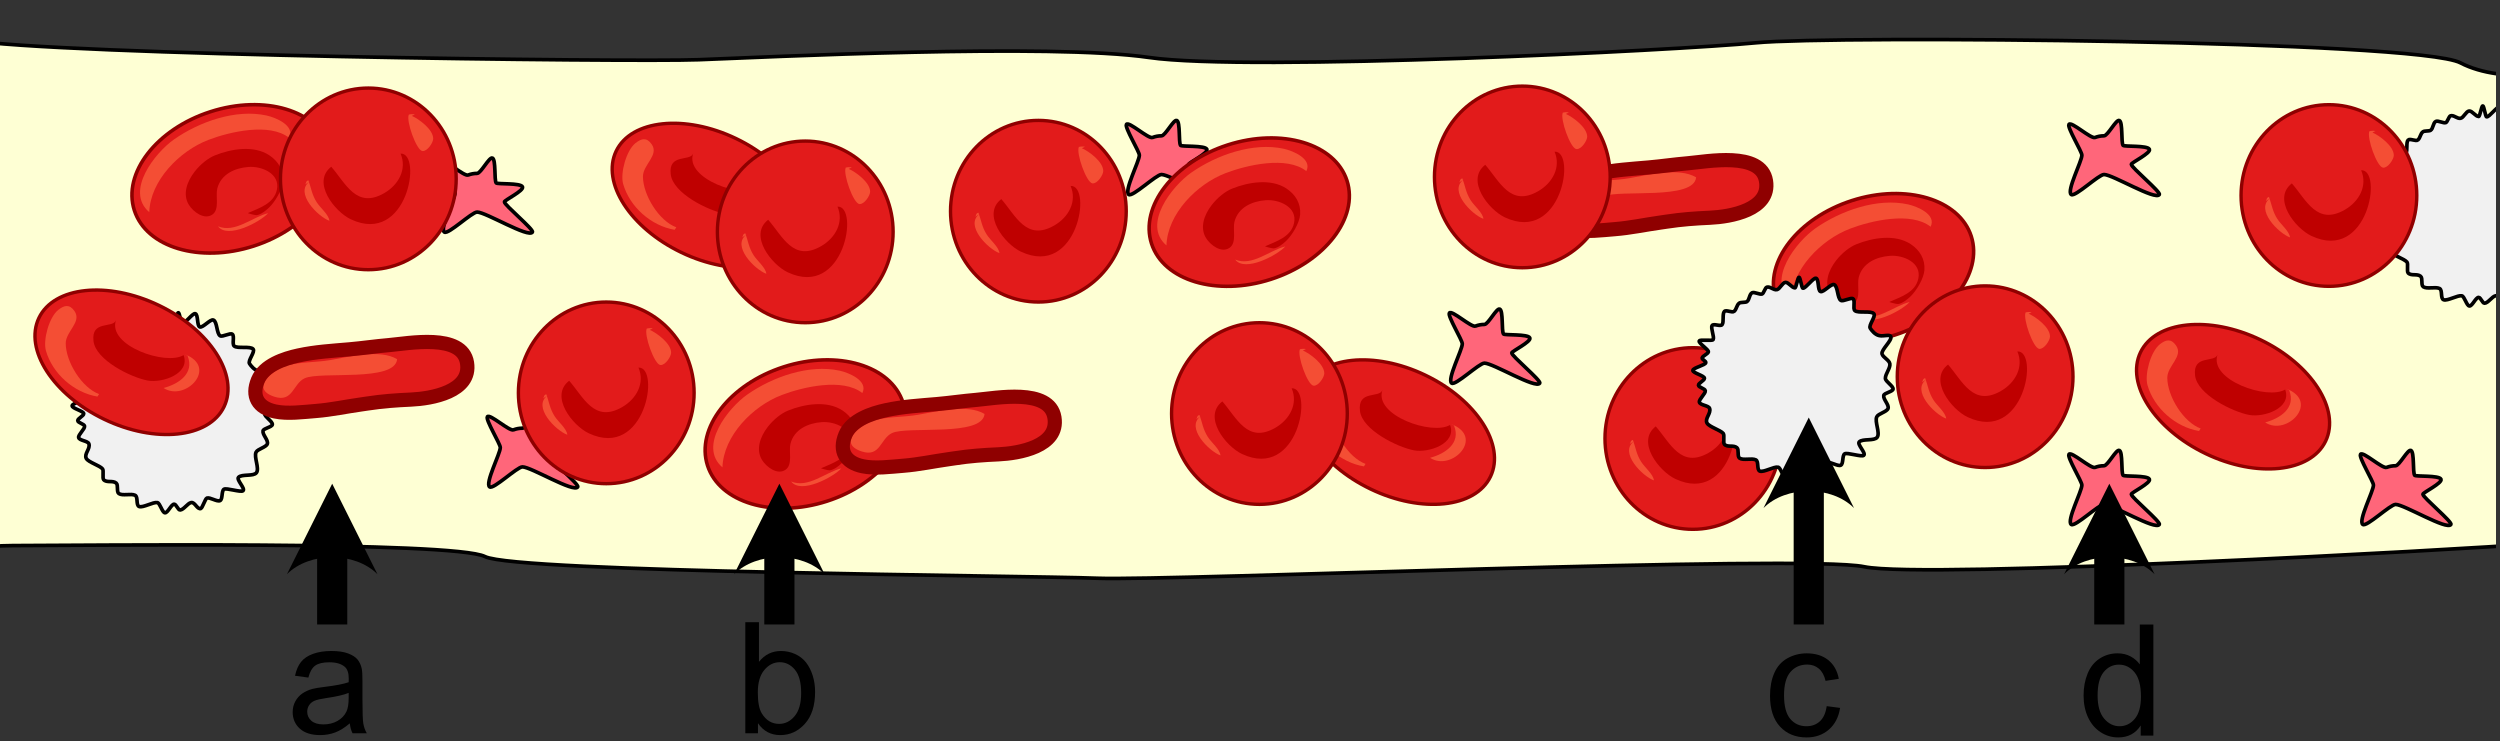 <?xml version="1.0" encoding="UTF-8" standalone="no"?><!DOCTYPE svg PUBLIC "-//W3C//DTD SVG 1.1//EN" "http://www.w3.org/Graphics/SVG/1.1/DTD/svg11.dtd"><svg width="100%" height="100%" viewBox="0 0 580 172" version="1.1" xmlns="http://www.w3.org/2000/svg" xmlns:xlink="http://www.w3.org/1999/xlink" xml:space="preserve" xmlns:serif="http://www.serif.com/" style="fill-rule:evenodd;clip-rule:evenodd;stroke-linecap:round;stroke-linejoin:round;stroke-miterlimit:1.5;"><rect x="0" y="0" width="580" height="172" fill="#333333" stroke="none"/><g id="Blutgefäß"><rect id="Blutgefäß1" serif:id="Blutgefäß" x="0" y="0" width="579.072" height="144.877" style="fill:none;"/><clipPath id="_clip1"><rect x="0" y="0" width="579.072" height="144.877"/></clipPath><g clip-path="url(#_clip1)"><path d="M-7.811,9.242c21.225,3.584 154.024,5.208 169.893,4.613c15.87,-0.594 81.525,-3.868 104.517,-0.517c22.992,3.351 122.961,-1.671 140.788,-3.41c17.827,-1.739 153.442,-0.577 163.438,4.652c9.996,5.229 25.923,1.949 25.923,1.949c0,-0 5.725,108.389 -9.283,109.646c-15.008,1.257 -141.094,8.221 -154.958,5.308c-13.864,-2.913 -160.652,3.321 -177.867,2.671c-17.215,-0.651 -134.861,-1.364 -142.112,-5.028c-7.252,-3.664 -95.042,-2.555 -107.457,-2.564c-12.415,-0.009 -21.949,1.588 -21.949,1.588" style="fill:#feffd4;stroke:#000;stroke-width:0.85px;"/><g id="Bestandteile"><path id="Blutplättchen" d="M269.466,31.513c0.871,0 2.838,-3.897 3.556,-3.561c0.835,0.389 0.387,5.061 0.867,5.772c0.234,0.346 5.68,-0.039 6.112,0.908c0.401,0.881 -4.203,3.094 -4.203,3.494c-0,0.738 6.867,6.395 6.505,7.009c-0.852,1.447 -10.849,-4.646 -12.837,-4.646c-1.232,-0 -6.716,5.28 -7.601,4.646c-1.15,-0.823 2.469,-7.734 2.469,-9.134c-0,-0.841 -3.465,-6.464 -3.004,-7.137c0.543,-0.793 5.089,3.408 6.063,3.031c0.634,-0.246 1.336,-0.382 2.073,-0.382Z" style="fill:#ff667a;stroke:#000;stroke-width:0.85px;"/><path id="Blutplättchen1" serif:id="Blutplättchen" d="M344.388,75.27c0.871,0 2.837,-3.897 3.556,-3.561c0.835,0.389 0.387,5.062 0.867,5.772c0.233,0.346 5.68,-0.039 6.111,0.909c0.402,0.88 -4.202,3.093 -4.202,3.493c-0,0.739 6.867,6.395 6.505,7.009c-0.852,1.448 -10.849,-4.646 -12.837,-4.646c-1.232,-0 -6.716,5.28 -7.601,4.646c-1.15,-0.823 2.469,-7.734 2.469,-9.134c-0,-0.841 -3.465,-6.464 -3.004,-7.137c0.543,-0.793 5.089,3.408 6.063,3.031c0.634,-0.245 1.335,-0.382 2.073,-0.382Z" style="fill:#ff667a;stroke:#000;stroke-width:0.85px;"/><path id="Blutplättchen2" serif:id="Blutplättchen" d="M121.203,99.341c0.871,0 2.837,-3.896 3.556,-3.561c0.835,0.389 0.387,5.062 0.866,5.773c0.234,0.345 5.681,-0.039 6.112,0.908c0.401,0.88 -4.203,3.093 -4.203,3.493c0,0.739 6.867,6.395 6.505,7.01c-0.852,1.447 -10.848,-4.647 -12.836,-4.647c-1.232,0 -6.716,5.28 -7.601,4.647c-1.15,-0.824 2.468,-7.735 2.468,-9.135c0,-0.841 -3.465,-6.464 -3.004,-7.137c0.544,-0.793 5.089,3.408 6.064,3.031c0.634,-0.245 1.335,-0.382 2.073,-0.382Z" style="fill:#ff667a;stroke:#000;stroke-width:0.85px;"/><path id="Blutplättchen3" serif:id="Blutplättchen" d="M110.688,40.226c0.871,0 2.837,-3.897 3.556,-3.561c0.835,0.389 0.387,5.062 0.867,5.772c0.233,0.346 5.68,-0.039 6.112,0.909c0.401,0.88 -4.203,3.093 -4.203,3.493c-0,0.739 6.867,6.395 6.505,7.009c-0.852,1.448 -10.849,-4.646 -12.837,-4.646c-1.232,-0 -6.716,5.28 -7.601,4.646c-1.15,-0.823 2.469,-7.734 2.469,-9.134c-0,-0.841 -3.465,-6.464 -3.004,-7.137c0.543,-0.793 5.089,3.408 6.063,3.031c0.634,-0.245 1.336,-0.382 2.073,-0.382Z" style="fill:#ff667a;stroke:#000;stroke-width:0.85px;"/><path id="Blutplättchen4" serif:id="Blutplättchen" d="M488.131,31.513c0.871,0 2.837,-3.897 3.556,-3.561c0.835,0.389 0.387,5.061 0.866,5.772c0.234,0.346 5.68,-0.039 6.112,0.908c0.401,0.881 -4.203,3.094 -4.203,3.494c0,0.738 6.867,6.395 6.505,7.009c-0.852,1.447 -10.848,-4.646 -12.836,-4.646c-1.232,-0 -6.717,5.28 -7.602,4.646c-1.149,-0.823 2.469,-7.734 2.469,-9.134c0,-0.841 -3.465,-6.464 -3.004,-7.137c0.544,-0.793 5.089,3.408 6.064,3.031c0.634,-0.246 1.335,-0.382 2.073,-0.382Z" style="fill:#ff667a;stroke:#000;stroke-width:0.85px;"/><path id="Blutplättchen5" serif:id="Blutplättchen" d="M488.131,108.055c0.871,-0 2.837,-3.897 3.556,-3.562c0.835,0.39 0.387,5.062 0.866,5.773c0.234,0.346 5.68,-0.039 6.112,0.908c0.401,0.881 -4.203,3.093 -4.203,3.494c0,0.738 6.867,6.394 6.505,7.009c-0.852,1.447 -10.848,-4.647 -12.836,-4.647c-1.232,0 -6.717,5.28 -7.602,4.647c-1.149,-0.824 2.469,-7.735 2.469,-9.135c0,-0.841 -3.465,-6.463 -3.004,-7.137c0.544,-0.793 5.089,3.408 6.064,3.031c0.634,-0.245 1.335,-0.381 2.073,-0.381Z" style="fill:#ff667a;stroke:#000;stroke-width:0.85px;"/><path id="Blutplättchen6" serif:id="Blutplättchen" d="M555.775,108.055c0.871,-0 2.838,-3.897 3.557,-3.562c0.834,0.39 0.386,5.062 0.866,5.773c0.234,0.346 5.68,-0.039 6.112,0.908c0.401,0.881 -4.203,3.093 -4.203,3.494c0,0.738 6.867,6.394 6.505,7.009c-0.852,1.447 -10.849,-4.647 -12.837,-4.647c-1.232,0 -6.716,5.28 -7.601,4.647c-1.15,-0.824 2.469,-7.735 2.469,-9.135c0,-0.841 -3.465,-6.463 -3.004,-7.137c0.543,-0.793 5.089,3.408 6.063,3.031c0.634,-0.245 1.336,-0.381 2.073,-0.381Z" style="fill:#ff667a;stroke:#000;stroke-width:0.85px;"/><g id="Rote-Blutkörperchen-1" serif:id="Rote Blutkörperchen 1"><g><path d="M76.517,34.199c2.769,8.607 -5.137,18.853 -17.66,22.885c-12.523,4.033 -24.919,0.324 -27.69,-8.283c-2.772,-8.607 5.133,-18.854 17.655,-22.885c12.523,-4.033 24.92,-0.324 27.695,8.283Z" style="fill:#e21b1b;fill-rule:nonzero;stroke:#8f0000;stroke-width:0.83px;stroke-linecap:butt;stroke-linejoin:miter;stroke-miterlimit:4;"/><path d="M45.139,39.844c-1.812,2.345 -2.805,5.28 -1.315,7.685c0.971,1.57 3.542,3.585 5.46,2.239c1.711,-1.199 0.688,-4.296 1.12,-6.008c0.846,-3.359 4.083,-4.791 7.248,-5.027c3.045,-0.229 7.396,1.534 6.579,5.307c-0.699,3.234 -4.116,4.218 -6.711,5.387c-0.108,0.048 1.686,0.541 2.03,0.489c1.013,-0.152 2.08,-1.024 2.803,-1.697c1.432,-1.329 3.151,-4.215 3.295,-6.16c0.186,-2.557 -1.069,-4.649 -3.195,-6.048c-3.597,-2.361 -8.828,-1.485 -12.599,0.038c-1.567,0.631 -3.367,2.05 -4.715,3.795Z" style="fill:#bf0000;fill-rule:nonzero;"/></g><path d="M34.628,49.224c0.247,-7.331 7.03,-14.215 13.75,-16.782c4.898,-1.871 14.162,-4.038 18.705,-0.459c1.435,-2.837 -3.104,-4.713 -5.224,-5.182c-7.134,-1.574 -15.607,1.435 -21.474,5.534c-4.361,3.046 -11.49,12.007 -5.757,16.889Z" style="fill:#f44e34;fill-rule:nonzero;"/><path d="M50.575,52.503c3.933,1.644 7.988,-2.167 11.633,-3.046c-1.86,2.045 -9.418,6.06 -11.633,3.046" style="fill:#f44e34;fill-rule:nonzero;"/></g><path id="Weiße-Blutkörperchen" serif:id="Weiße Blutkörperchen" d="M575.046,27.027c0.303,0 0.656,-2.462 0.956,-2.449c0.32,0.014 0.586,2.503 0.901,2.531c0.639,0.056 2.384,-2.432 3.006,-2.319c0.751,0.135 0.374,2.883 1.096,3.097c0.711,0.211 2.454,-1.896 3.132,-1.614c0.907,0.377 0.734,3.17 1.571,3.665c0.55,0.325 2.301,-0.748 2.817,-0.376c0.572,0.413 -0.096,2.277 0.431,2.744c0.749,0.664 3.758,-0.045 4.406,0.718c0.524,0.618 -1.296,2.692 -0.845,3.368c0.332,0.497 1.094,1.509 2.1,1.712c1.084,0.219 2.413,-0.371 2.672,0.226c0.374,0.862 -2.291,3.099 -2.034,4.016c0.238,0.85 1.685,1.416 1.815,2.306c0.146,0.997 -1.041,2.322 -1.041,3.359c0,0.743 1.865,1.781 1.789,2.505c-0.062,0.598 -2.053,0.886 -2.165,1.468c-0.175,0.909 1.289,2.161 1.001,3.024c-0.263,0.787 -2.267,1.191 -2.617,1.933c-0.535,1.134 0.818,3.737 0.097,4.748c-0.657,0.923 -3.373,0.266 -4.167,1.07c-0.559,0.565 1.661,2.632 1.043,3.13c-0.517,0.417 -3.865,-0.724 -4.42,-0.357c-0.607,0.401 -0.252,2.298 -0.9,2.636c-0.679,0.352 -2.363,-0.858 -3.083,-0.58c-0.341,0.132 -1.037,2.307 -1.386,2.421c-0.843,0.276 -1.358,-1.551 -2.244,-1.383c-0.835,0.159 -1.702,1.668 -2.569,1.724c-0.455,0.029 -0.9,-1.356 -1.362,-1.356c-0.683,0 -1.485,2.065 -2.151,2.001c-0.638,-0.061 -1.14,-2.248 -1.76,-2.365c-0.962,-0.182 -3.296,1.229 -4.207,0.921c-0.808,-0.274 -0.2,-2.254 -0.96,-2.62c-0.945,-0.454 -2.912,0.189 -3.772,-0.396c-0.577,-0.393 -0.072,-1.98 -0.605,-2.427c-0.829,-0.694 -2.215,0.005 -2.928,-0.807c-0.287,-0.328 0.047,-2.119 -0.22,-2.464c-0.623,-0.804 -3.284,-1.542 -3.786,-2.432c-0.592,-1.051 0.999,-2.271 0.593,-3.424c-0.241,-0.684 -2.2,-0.718 -2.37,-1.432c-0.156,-0.655 1.471,-1.988 1.378,-2.666c-0.064,-0.468 -1.565,-0.783 -1.598,-1.26c-0.033,-0.481 1.402,-1.124 1.402,-1.612c0,-0.62 -2.75,-1.238 -2.697,-1.844c0.052,-0.606 2.908,-1.2 3.012,-1.79c0.064,-0.367 -0.943,-0.73 -0.86,-1.09c0.107,-0.467 1.311,-0.929 1.449,-1.383c0.161,-0.529 -2.328,-2.039 -2.128,-2.549c0.178,-0.452 3.041,0.095 3.248,-0.34c0.3,-0.63 -0.618,-2.643 -0.26,-3.236c0.338,-0.558 1.948,0.302 2.334,-0.221c0.454,-0.615 -0.002,-2.494 0.516,-3.055c0.425,-0.461 1.815,0.386 2.28,-0.036c0.601,-0.545 0.532,-1.433 1.194,-1.906c0.338,-0.243 1.387,-0.099 1.74,-0.321c0.63,-0.397 0.556,-1.746 1.228,-2.075c0.522,-0.255 1.781,0.496 2.326,0.284c0.331,-0.129 0.719,-1.46 1.057,-1.572c0.789,-0.261 1.544,0.733 2.371,0.566c0.685,-0.138 1.26,-1.62 1.968,-1.69c0.686,-0.068 1.503,1.274 2.206,1.274Z" style="fill:#f1f1f1;stroke:#000;stroke-width:0.85px;"/><path id="Weiße-Blutkörperchen1" serif:id="Weiße Blutkörperchen" d="M40.413,75c0.304,-0 0.657,-2.463 0.957,-2.45c0.319,0.014 0.585,2.503 0.901,2.531c0.639,0.056 2.384,-2.432 3.005,-2.319c0.752,0.135 0.375,2.884 1.096,3.097c0.711,0.211 2.454,-1.896 3.132,-1.614c0.907,0.377 0.734,3.17 1.572,3.665c0.549,0.326 2.3,-0.748 2.816,-0.375c0.572,0.412 -0.095,2.276 0.432,2.743c0.748,0.664 3.758,-0.045 4.405,0.718c0.524,0.618 -1.295,2.692 -0.844,3.368c0.331,0.497 1.093,1.509 2.1,1.712c1.084,0.219 2.412,-0.371 2.671,0.226c0.374,0.862 -2.291,3.099 -2.034,4.017c0.238,0.849 1.686,1.415 1.816,2.305c0.145,0.997 -1.041,2.322 -1.041,3.359c-0,0.743 1.864,1.781 1.789,2.505c-0.063,0.598 -2.054,0.886 -2.166,1.468c-0.174,0.91 1.289,2.161 1.001,3.025c-0.262,0.787 -2.267,1.19 -2.617,1.933c-0.534,1.133 0.818,3.736 0.098,4.747c-0.658,0.923 -3.373,0.266 -4.168,1.07c-0.558,0.565 1.662,2.632 1.043,3.13c-0.517,0.417 -3.864,-0.724 -4.42,-0.357c-0.607,0.401 -0.251,2.298 -0.9,2.636c-0.679,0.353 -2.363,-0.858 -3.082,-0.579c-0.341,0.132 -1.037,2.306 -1.386,2.42c-0.843,0.276 -1.359,-1.551 -2.244,-1.383c-0.836,0.159 -1.702,1.668 -2.57,1.724c-0.454,0.029 -0.899,-1.356 -1.362,-1.356c-0.682,0 -1.484,2.065 -2.15,2.002c-0.638,-0.062 -1.14,-2.249 -1.76,-2.366c-0.962,-0.182 -3.296,1.229 -4.207,0.921c-0.809,-0.274 -0.2,-2.254 -0.961,-2.62c-0.945,-0.454 -2.911,0.189 -3.771,-0.396c-0.577,-0.393 -0.072,-1.98 -0.606,-2.427c-0.829,-0.694 -2.215,0.005 -2.927,-0.807c-0.288,-0.327 0.046,-2.119 -0.221,-2.463c-0.622,-0.805 -3.283,-1.542 -3.785,-2.433c-0.593,-1.051 0.999,-2.271 0.592,-3.424c-0.241,-0.684 -2.2,-0.717 -2.37,-1.432c-0.156,-0.655 1.471,-1.988 1.378,-2.665c-0.064,-0.469 -1.565,-0.784 -1.597,-1.261c-0.033,-0.48 1.402,-1.123 1.402,-1.612c-0,-0.62 -2.751,-1.238 -2.698,-1.844c0.053,-0.606 2.909,-1.2 3.012,-1.79c0.064,-0.367 -0.943,-0.73 -0.86,-1.09c0.108,-0.467 1.312,-0.928 1.45,-1.383c0.161,-0.529 -2.329,-2.039 -2.128,-2.549c0.177,-0.451 3.041,0.095 3.248,-0.34c0.299,-0.63 -0.618,-2.643 -0.26,-3.236c0.337,-0.558 1.947,0.302 2.333,-0.221c0.455,-0.615 -0.001,-2.494 0.516,-3.055c0.426,-0.461 1.815,0.386 2.28,-0.036c0.601,-0.545 0.532,-1.433 1.194,-1.906c0.339,-0.243 1.387,-0.099 1.74,-0.321c0.63,-0.397 0.556,-1.746 1.229,-2.075c0.521,-0.255 1.781,0.496 2.325,0.284c0.331,-0.129 0.719,-1.46 1.058,-1.572c0.788,-0.261 1.544,0.734 2.37,0.567c0.685,-0.139 1.261,-1.621 1.969,-1.691c0.685,-0.067 1.502,1.275 2.205,1.275Z" style="fill:#f1f1f1;stroke:#000;stroke-width:0.85px;"/><g id="Rote-Blutkörperchen-11" serif:id="Rote Blutkörperchen 1"><g><path d="M312.503,41.914c2.769,8.607 -5.137,18.853 -17.66,22.885c-12.523,4.033 -24.919,0.324 -27.69,-8.283c-2.772,-8.607 5.133,-18.854 17.655,-22.885c12.523,-4.033 24.92,-0.324 27.695,8.283Z" style="fill:#e21b1b;fill-rule:nonzero;stroke:#8f0000;stroke-width:0.83px;stroke-linecap:butt;stroke-linejoin:miter;stroke-miterlimit:4;"/><path d="M281.125,47.559c-1.812,2.345 -2.805,5.28 -1.315,7.685c0.971,1.57 3.542,3.585 5.46,2.239c1.711,-1.199 0.688,-4.296 1.12,-6.008c0.846,-3.359 4.083,-4.791 7.248,-5.027c3.045,-0.229 7.396,1.534 6.579,5.307c-0.699,3.234 -4.116,4.218 -6.711,5.387c-0.108,0.048 1.686,0.541 2.03,0.489c1.013,-0.152 2.08,-1.024 2.803,-1.697c1.432,-1.329 3.151,-4.215 3.295,-6.16c0.186,-2.557 -1.069,-4.649 -3.195,-6.048c-3.597,-2.361 -8.828,-1.485 -12.599,0.038c-1.567,0.631 -3.367,2.05 -4.715,3.795Z" style="fill:#bf0000;fill-rule:nonzero;"/></g><path d="M270.614,56.939c0.247,-7.331 7.03,-14.215 13.75,-16.782c4.898,-1.871 14.162,-4.038 18.705,-0.459c1.435,-2.837 -3.104,-4.713 -5.224,-5.182c-7.134,-1.574 -15.607,1.435 -21.474,5.534c-4.361,3.046 -11.49,12.007 -5.757,16.889Z" style="fill:#f44e34;fill-rule:nonzero;"/><path d="M286.561,60.218c3.933,1.644 7.988,-2.167 11.633,-3.046c-1.86,2.045 -9.418,6.06 -11.633,3.046" style="fill:#f44e34;fill-rule:nonzero;"/></g><g id="Rote-Blutkörperchen-12" serif:id="Rote Blutkörperchen 1"><g><path d="M209.496,93.402c2.769,8.607 -5.137,18.853 -17.66,22.885c-12.523,4.033 -24.919,0.324 -27.69,-8.283c-2.772,-8.607 5.133,-18.854 17.655,-22.885c12.523,-4.033 24.92,-0.324 27.695,8.283Z" style="fill:#e21b1b;fill-rule:nonzero;stroke:#8f0000;stroke-width:0.83px;stroke-linecap:butt;stroke-linejoin:miter;stroke-miterlimit:4;"/><path d="M178.118,99.047c-1.812,2.345 -2.805,5.28 -1.315,7.685c0.971,1.57 3.542,3.585 5.46,2.239c1.711,-1.199 0.688,-4.296 1.12,-6.008c0.846,-3.359 4.083,-4.791 7.248,-5.027c3.045,-0.229 7.396,1.534 6.579,5.307c-0.699,3.234 -4.116,4.218 -6.711,5.387c-0.108,0.048 1.686,0.541 2.03,0.489c1.013,-0.152 2.08,-1.024 2.803,-1.697c1.432,-1.329 3.151,-4.215 3.295,-6.16c0.186,-2.557 -1.069,-4.649 -3.195,-6.048c-3.597,-2.361 -8.828,-1.485 -12.599,0.038c-1.567,0.631 -3.367,2.05 -4.715,3.795Z" style="fill:#bf0000;fill-rule:nonzero;"/></g><path d="M167.607,108.427c0.247,-7.331 7.03,-14.215 13.75,-16.782c4.898,-1.871 14.162,-4.038 18.705,-0.459c1.435,-2.837 -3.104,-4.713 -5.224,-5.182c-7.134,-1.574 -15.607,1.435 -21.474,5.534c-4.361,3.046 -11.49,12.007 -5.757,16.889Z" style="fill:#f44e34;fill-rule:nonzero;"/><path d="M183.554,111.706c3.933,1.644 7.988,-2.167 11.633,-3.046c-1.86,2.045 -9.418,6.06 -11.633,3.046" style="fill:#f44e34;fill-rule:nonzero;"/></g><g id="Rote-Blutkörperchen-13" serif:id="Rote Blutkörperchen 1"><g><path d="M457.333,54.817c2.769,8.607 -5.137,18.853 -17.66,22.885c-12.523,4.033 -24.919,0.324 -27.69,-8.283c-2.772,-8.607 5.133,-18.854 17.655,-22.885c12.523,-4.033 24.92,-0.324 27.695,8.283Z" style="fill:#e21b1b;fill-rule:nonzero;stroke:#8f0000;stroke-width:0.83px;stroke-linecap:butt;stroke-linejoin:miter;stroke-miterlimit:4;"/><path d="M425.955,60.462c-1.812,2.345 -2.805,5.28 -1.315,7.685c0.971,1.57 3.542,3.585 5.46,2.239c1.711,-1.199 0.688,-4.296 1.12,-6.008c0.846,-3.359 4.083,-4.791 7.248,-5.027c3.045,-0.229 7.396,1.534 6.579,5.307c-0.699,3.234 -4.116,4.218 -6.711,5.387c-0.108,0.048 1.686,0.541 2.03,0.489c1.013,-0.152 2.08,-1.024 2.803,-1.697c1.432,-1.329 3.151,-4.215 3.295,-6.16c0.186,-2.557 -1.069,-4.649 -3.195,-6.048c-3.597,-2.361 -8.828,-1.485 -12.599,0.038c-1.567,0.631 -3.367,2.05 -4.715,3.795Z" style="fill:#bf0000;fill-rule:nonzero;"/></g><path d="M415.444,69.842c0.247,-7.331 7.03,-14.215 13.75,-16.782c4.898,-1.871 14.162,-4.038 18.705,-0.459c1.435,-2.837 -3.104,-4.713 -5.224,-5.182c-7.134,-1.574 -15.607,1.435 -21.474,5.534c-4.361,3.046 -11.49,12.007 -5.757,16.889Z" style="fill:#f44e34;fill-rule:nonzero;"/><path d="M431.391,73.121c3.933,1.644 7.988,-2.167 11.633,-3.046c-1.86,2.045 -9.418,6.06 -11.633,3.046" style="fill:#f44e34;fill-rule:nonzero;"/></g><g id="Rote-Blutkörperchen-3" serif:id="Rote Blutkörperchen 3"><path d="M9.034,73.746c3.502,-7.299 15.957,-8.602 27.818,-2.909c11.859,5.69 18.635,16.222 15.131,23.521c-3.502,7.299 -15.957,8.601 -27.816,2.912c-11.86,-5.695 -18.635,-16.225 -15.133,-23.524Z" style="fill:#e21b1b;fill-rule:nonzero;stroke:#8f0000;stroke-width:0.79px;stroke-linecap:butt;stroke-linejoin:miter;stroke-miterlimit:4;"/><path d="M34.216,88.277c3.417,0.654 9.979,-1.562 8.379,-5.892c-4.09,2.5 -17.708,-2.189 -15.696,-8.081c-0.662,1.939 -5.804,-0.105 -5.204,4.848c0.533,4.392 8.646,8.384 12.521,9.125Z" style="fill:#bf0000;fill-rule:nonzero;"/><path d="M15.248,79.68c-0.017,-2.801 3.817,-4.978 2.022,-7.526c-1.173,-1.665 -2.381,-1.334 -3.745,-0.262c-2.135,1.681 -3.585,6.973 -2.867,9.483c1.533,5.359 6.531,9.73 11.951,10.631c0.057,-0.113 0.323,-0.511 0.382,-0.577c-4.027,-1.471 -7.716,-7.484 -7.743,-11.749Z" style="fill:#f44e34;fill-rule:nonzero;"/><path d="M43.51,82.522c1.698,4.183 -2.158,6.59 -5.561,7.495c5.065,3.313 12.849,-4.846 4.855,-7.847" style="fill:#f44e34;fill-rule:nonzero;"/></g><g id="Rote-Blutkörperchen-31" serif:id="Rote Blutkörperchen 3"><path d="M496.597,81.729c3.502,-7.299 15.957,-8.602 27.818,-2.909c11.859,5.69 18.635,16.222 15.131,23.521c-3.502,7.299 -15.957,8.601 -27.816,2.912c-11.86,-5.695 -18.635,-16.225 -15.133,-23.524Z" style="fill:#e21b1b;fill-rule:nonzero;stroke:#8f0000;stroke-width:0.79px;stroke-linecap:butt;stroke-linejoin:miter;stroke-miterlimit:4;"/><path d="M521.779,96.26c3.417,0.654 9.979,-1.562 8.379,-5.892c-4.09,2.5 -17.708,-2.189 -15.696,-8.081c-0.662,1.939 -5.804,-0.105 -5.204,4.848c0.533,4.392 8.646,8.384 12.521,9.125Z" style="fill:#bf0000;fill-rule:nonzero;"/><path d="M502.811,87.663c-0.017,-2.801 3.817,-4.978 2.022,-7.526c-1.173,-1.665 -2.381,-1.334 -3.745,-0.262c-2.135,1.681 -3.585,6.973 -2.867,9.483c1.533,5.359 6.531,9.73 11.951,10.631c0.057,-0.113 0.323,-0.511 0.382,-0.577c-4.027,-1.471 -7.716,-7.484 -7.743,-11.749Z" style="fill:#f44e34;fill-rule:nonzero;"/><path d="M531.073,90.505c1.698,4.183 -2.158,6.59 -5.561,7.495c5.065,3.313 12.849,-4.846 4.855,-7.847" style="fill:#f44e34;fill-rule:nonzero;"/></g><g id="Rote-Blutkörperchen-32" serif:id="Rote Blutkörperchen 3"><path d="M302.852,89.943c3.502,-7.299 15.957,-8.602 27.818,-2.909c11.859,5.69 18.635,16.222 15.131,23.521c-3.502,7.299 -15.957,8.601 -27.816,2.912c-11.86,-5.695 -18.635,-16.225 -15.133,-23.524Z" style="fill:#e21b1b;fill-rule:nonzero;stroke:#8f0000;stroke-width:0.79px;stroke-linecap:butt;stroke-linejoin:miter;stroke-miterlimit:4;"/><path d="M328.034,104.474c3.417,0.654 9.979,-1.562 8.379,-5.892c-4.09,2.5 -17.708,-2.189 -15.696,-8.081c-0.662,1.939 -5.804,-0.105 -5.204,4.848c0.533,4.392 8.646,8.384 12.521,9.125Z" style="fill:#bf0000;fill-rule:nonzero;"/><path d="M309.066,95.877c-0.017,-2.801 3.817,-4.978 2.022,-7.526c-1.173,-1.665 -2.381,-1.334 -3.745,-0.262c-2.135,1.681 -3.585,6.973 -2.867,9.483c1.533,5.359 6.531,9.73 11.951,10.631c0.057,-0.113 0.323,-0.511 0.382,-0.577c-4.027,-1.471 -7.716,-7.484 -7.743,-11.749Z" style="fill:#f44e34;fill-rule:nonzero;"/><path d="M337.328,98.719c1.698,4.183 -2.158,6.59 -5.561,7.495c5.065,3.313 12.849,-4.846 4.855,-7.847" style="fill:#f44e34;fill-rule:nonzero;"/></g><g id="Rote-Blutkörperchen-33" serif:id="Rote Blutkörperchen 3"><path d="M142.948,35.051c3.502,-7.299 15.957,-8.602 27.818,-2.909c11.859,5.69 18.635,16.222 15.131,23.521c-3.502,7.299 -15.957,8.601 -27.816,2.912c-11.86,-5.695 -18.635,-16.225 -15.133,-23.524Z" style="fill:#e21b1b;fill-rule:nonzero;stroke:#8f0000;stroke-width:0.79px;stroke-linecap:butt;stroke-linejoin:miter;stroke-miterlimit:4;"/><path d="M168.13,49.582c3.417,0.654 9.979,-1.562 8.379,-5.892c-4.09,2.5 -17.708,-2.189 -15.696,-8.081c-0.662,1.939 -5.804,-0.105 -5.204,4.848c0.533,4.392 8.646,8.384 12.521,9.125Z" style="fill:#bf0000;fill-rule:nonzero;"/><path d="M149.162,40.985c-0.017,-2.801 3.817,-4.978 2.022,-7.526c-1.173,-1.665 -2.381,-1.334 -3.745,-0.262c-2.135,1.681 -3.585,6.973 -2.867,9.483c1.533,5.359 6.531,9.73 11.951,10.631c0.057,-0.113 0.323,-0.511 0.382,-0.577c-4.027,-1.471 -7.716,-7.484 -7.743,-11.749Z" style="fill:#f44e34;fill-rule:nonzero;"/><path d="M177.424,43.827c1.698,4.183 -2.158,6.59 -5.561,7.495c5.065,3.313 12.849,-4.846 4.855,-7.847" style="fill:#f44e34;fill-rule:nonzero;"/></g><path id="Rote-Blutkörperchen-4" serif:id="Rote Blutkörperchen 4" d="M386.648,51.423c-0.468,0.072 -0.938,0.141 -1.406,0.206c-3.54,0.493 -7.043,1.257 -10.612,1.537c-2.958,0.23 -6.521,0.72 -9.417,0.112c-4.025,-0.841 -5.563,-3.557 -4.014,-7.282c1.437,-3.451 6.098,-5.006 9.433,-5.724c3.965,-0.856 7.809,-1.068 11.815,-1.417c3.041,-0.265 6.063,-0.719 9.104,-0.974c4.492,-0.379 17.045,-2.862 18.163,4.107c1.076,6.706 -8.26,8.317 -13.015,8.528c-3.443,0.155 -6.598,0.377 -10.051,0.907Z" style="fill:#e21b1b;fill-rule:nonzero;"/><clipPath id="_clip2"><path d="M386.648,51.423c-0.468,0.072 -0.938,0.141 -1.406,0.206c-3.54,0.493 -7.043,1.257 -10.612,1.537c-2.958,0.23 -6.521,0.72 -9.417,0.112c-4.025,-0.841 -5.563,-3.557 -4.014,-7.282c1.437,-3.451 6.098,-5.006 9.433,-5.724c3.965,-0.856 7.809,-1.068 11.815,-1.417c3.041,-0.265 6.063,-0.719 9.104,-0.974c4.492,-0.379 17.045,-2.862 18.163,4.107c1.076,6.706 -8.26,8.317 -13.015,8.528c-3.443,0.155 -6.598,0.377 -10.051,0.907Z" clip-rule="nonzero"/></clipPath><g clip-path="url(#_clip2)"><path d="M364.971,49.834c4.375,1.454 4.315,-2.982 7.074,-4.263c3.628,-1.688 20.965,0.954 21.453,-4.426c-3.965,-2.401 -11.269,-0.53 -15.512,0.204c-3.262,0.565 -6.722,0.396 -9.997,1.234c-2.724,0.697 -9.005,5.262 -3.018,7.251Z" style="fill:#f44e34;fill-rule:nonzero;"/></g><path d="M386.648,51.423c-0.468,0.072 -0.938,0.141 -1.406,0.206c-3.54,0.493 -7.043,1.257 -10.612,1.537c-2.958,0.23 -6.521,0.72 -9.417,0.112c-4.025,-0.841 -5.563,-3.557 -4.014,-7.282c1.437,-3.451 6.098,-5.006 9.433,-5.724c3.965,-0.856 7.809,-1.068 11.815,-1.417c3.041,-0.265 6.063,-0.719 9.104,-0.974c4.492,-0.379 17.045,-2.862 18.163,4.107c1.076,6.706 -8.26,8.317 -13.015,8.528c-3.443,0.155 -6.598,0.377 -10.051,0.907Z" style="fill:none;fill-rule:nonzero;stroke:#8f0000;stroke-width:3.29px;stroke-linecap:butt;stroke-linejoin:miter;stroke-miterlimit:4;"/><path id="Rote-Blutkörperchen-41" serif:id="Rote Blutkörperchen 4" d="M85.283,93.611c-0.468,0.072 -0.938,0.141 -1.406,0.206c-3.54,0.493 -7.043,1.257 -10.612,1.537c-2.958,0.23 -6.521,0.72 -9.417,0.112c-4.025,-0.841 -5.563,-3.557 -4.014,-7.282c1.437,-3.451 6.098,-5.006 9.433,-5.724c3.965,-0.856 7.809,-1.068 11.815,-1.417c3.041,-0.265 6.063,-0.719 9.104,-0.974c4.492,-0.379 17.045,-2.862 18.163,4.107c1.076,6.706 -8.26,8.317 -13.015,8.528c-3.443,0.155 -6.598,0.377 -10.051,0.907Z" style="fill:#e21b1b;fill-rule:nonzero;"/><clipPath id="_clip3"><path d="M85.283,93.611c-0.468,0.072 -0.938,0.141 -1.406,0.206c-3.54,0.493 -7.043,1.257 -10.612,1.537c-2.958,0.23 -6.521,0.72 -9.417,0.112c-4.025,-0.841 -5.563,-3.557 -4.014,-7.282c1.437,-3.451 6.098,-5.006 9.433,-5.724c3.965,-0.856 7.809,-1.068 11.815,-1.417c3.041,-0.265 6.063,-0.719 9.104,-0.974c4.492,-0.379 17.045,-2.862 18.163,4.107c1.076,6.706 -8.26,8.317 -13.015,8.528c-3.443,0.155 -6.598,0.377 -10.051,0.907Z" clip-rule="nonzero"/></clipPath><g clip-path="url(#_clip3)"><path d="M63.606,92.022c4.375,1.454 4.315,-2.982 7.074,-4.263c3.628,-1.688 20.965,0.954 21.453,-4.426c-3.965,-2.401 -11.269,-0.53 -15.512,0.204c-3.262,0.565 -6.722,0.396 -9.997,1.234c-2.724,0.697 -9.005,5.262 -3.018,7.251Z" style="fill:#f44e34;fill-rule:nonzero;"/></g><path d="M85.283,93.611c-0.468,0.072 -0.938,0.141 -1.406,0.206c-3.54,0.493 -7.043,1.257 -10.612,1.537c-2.958,0.23 -6.521,0.72 -9.417,0.112c-4.025,-0.841 -5.563,-3.557 -4.014,-7.282c1.437,-3.451 6.098,-5.006 9.433,-5.724c3.965,-0.856 7.809,-1.068 11.815,-1.417c3.041,-0.265 6.063,-0.719 9.104,-0.974c4.492,-0.379 17.045,-2.862 18.163,4.107c1.076,6.706 -8.26,8.317 -13.015,8.528c-3.443,0.155 -6.598,0.377 -10.051,0.907Z" style="fill:none;fill-rule:nonzero;stroke:#8f0000;stroke-width:3.29px;stroke-linecap:butt;stroke-linejoin:miter;stroke-miterlimit:4;"/><path id="Rote-Blutkörperchen-42" serif:id="Rote Blutkörperchen 4" d="M221.566,106.315c-0.468,0.072 -0.938,0.141 -1.406,0.206c-3.54,0.493 -7.043,1.257 -10.612,1.537c-2.958,0.23 -6.521,0.72 -9.417,0.112c-4.025,-0.841 -5.563,-3.557 -4.014,-7.282c1.437,-3.451 6.098,-5.006 9.433,-5.724c3.965,-0.856 7.809,-1.068 11.815,-1.417c3.041,-0.265 6.063,-0.719 9.104,-0.974c4.492,-0.379 17.045,-2.862 18.163,4.107c1.076,6.706 -8.26,8.317 -13.015,8.528c-3.443,0.155 -6.598,0.377 -10.051,0.907Z" style="fill:#e21b1b;fill-rule:nonzero;"/><clipPath id="_clip4"><path d="M221.566,106.315c-0.468,0.072 -0.938,0.141 -1.406,0.206c-3.54,0.493 -7.043,1.257 -10.612,1.537c-2.958,0.23 -6.521,0.72 -9.417,0.112c-4.025,-0.841 -5.563,-3.557 -4.014,-7.282c1.437,-3.451 6.098,-5.006 9.433,-5.724c3.965,-0.856 7.809,-1.068 11.815,-1.417c3.041,-0.265 6.063,-0.719 9.104,-0.974c4.492,-0.379 17.045,-2.862 18.163,4.107c1.076,6.706 -8.26,8.317 -13.015,8.528c-3.443,0.155 -6.598,0.377 -10.051,0.907Z" clip-rule="nonzero"/></clipPath><g clip-path="url(#_clip4)"><path d="M199.889,104.726c4.375,1.454 4.315,-2.982 7.074,-4.263c3.628,-1.688 20.965,0.954 21.453,-4.426c-3.965,-2.401 -11.269,-0.53 -15.512,0.204c-3.262,0.565 -6.722,0.396 -9.997,1.234c-2.724,0.697 -9.005,5.262 -3.018,7.251Z" style="fill:#f44e34;fill-rule:nonzero;"/></g><path d="M221.566,106.315c-0.468,0.072 -0.938,0.141 -1.406,0.206c-3.54,0.493 -7.043,1.257 -10.612,1.537c-2.958,0.23 -6.521,0.72 -9.417,0.112c-4.025,-0.841 -5.563,-3.557 -4.014,-7.282c1.437,-3.451 6.098,-5.006 9.433,-5.724c3.965,-0.856 7.809,-1.068 11.815,-1.417c3.041,-0.265 6.063,-0.719 9.104,-0.974c4.492,-0.379 17.045,-2.862 18.163,4.107c1.076,6.706 -8.26,8.317 -13.015,8.528c-3.443,0.155 -6.598,0.377 -10.051,0.907Z" style="fill:none;fill-rule:nonzero;stroke:#8f0000;stroke-width:3.29px;stroke-linecap:butt;stroke-linejoin:miter;stroke-miterlimit:4;"/><g id="Rote-Blutkörperchen-2" serif:id="Rote Blutkörperchen 2"><g><ellipse cx="540.31" cy="45.358" rx="20.385" ry="21.071" style="fill:#e21b1b;stroke:#8f0000;stroke-width:0.79px;stroke-linecap:butt;stroke-linejoin:miter;stroke-miterlimit:4;"/><path d="M547.785,39.494c5.106,-0.258 1.618,21.416 -11.528,15.244c-3.761,-1.766 -9.175,-8.63 -4.548,-12.195c3.367,3.863 5.821,9.831 12.274,6.131c3.311,-1.897 5.361,-5.553 3.802,-9.18Z" style="fill:#bf0000;fill-rule:nonzero;"/></g><path d="M551.106,30.394c-0.474,-0.08 -0.942,-0.063 -1.404,0.052c-0.675,1.463 1.764,8.331 3.17,8.455c1.147,0.104 2.484,-1.971 2.489,-2.857c0.007,-2.173 -3.359,-4.614 -4.961,-5.298" style="fill:#f44e34;fill-rule:nonzero;"/><path d="M526.737,45.933c-3.708,2.625 1.962,8.247 4.544,9.145c-0.158,-1.443 -2.081,-2.952 -2.935,-4.281c-1.151,-1.786 -1.301,-3.379 -1.943,-5.109c-0.625,0.193 -0.454,0.544 -0.727,0.952" style="fill:#f44e34;fill-rule:nonzero;"/></g><g id="Rote-Blutkörperchen-21" serif:id="Rote Blutkörperchen 2"><g><ellipse cx="292.187" cy="95.939" rx="20.385" ry="21.071" style="fill:#e21b1b;stroke:#8f0000;stroke-width:0.79px;stroke-linecap:butt;stroke-linejoin:miter;stroke-miterlimit:4;"/><path d="M299.662,90.075c5.106,-0.258 1.618,21.416 -11.528,15.244c-3.761,-1.766 -9.175,-8.63 -4.548,-12.195c3.367,3.863 5.821,9.831 12.274,6.131c3.311,-1.897 5.361,-5.553 3.802,-9.18Z" style="fill:#bf0000;fill-rule:nonzero;"/></g><path d="M302.983,80.975c-0.474,-0.08 -0.942,-0.063 -1.404,0.052c-0.675,1.463 1.764,8.331 3.17,8.455c1.147,0.104 2.484,-1.971 2.489,-2.857c0.007,-2.173 -3.359,-4.614 -4.961,-5.298" style="fill:#f44e34;fill-rule:nonzero;"/><path d="M278.614,96.514c-3.708,2.625 1.962,8.247 4.544,9.145c-0.158,-1.443 -2.081,-2.952 -2.935,-4.281c-1.151,-1.786 -1.301,-3.379 -1.943,-5.109c-0.625,0.193 -0.454,0.544 -0.727,0.952" style="fill:#f44e34;fill-rule:nonzero;"/></g><g id="Rote-Blutkörperchen-22" serif:id="Rote Blutkörperchen 2"><g><ellipse cx="186.82" cy="53.797" rx="20.385" ry="21.071" style="fill:#e21b1b;stroke:#8f0000;stroke-width:0.79px;stroke-linecap:butt;stroke-linejoin:miter;stroke-miterlimit:4;"/><path d="M194.295,47.933c5.106,-0.258 1.618,21.416 -11.528,15.244c-3.761,-1.766 -9.175,-8.63 -4.548,-12.195c3.367,3.863 5.821,9.831 12.274,6.131c3.311,-1.897 5.361,-5.553 3.802,-9.18Z" style="fill:#bf0000;fill-rule:nonzero;"/></g><path d="M197.616,38.833c-0.474,-0.08 -0.942,-0.063 -1.404,0.052c-0.675,1.463 1.764,8.331 3.17,8.455c1.147,0.104 2.484,-1.971 2.489,-2.857c0.007,-2.173 -3.359,-4.614 -4.961,-5.298" style="fill:#f44e34;fill-rule:nonzero;"/><path d="M173.247,54.372c-3.708,2.625 1.962,8.247 4.544,9.145c-0.158,-1.443 -2.081,-2.952 -2.935,-4.281c-1.151,-1.786 -1.301,-3.379 -1.943,-5.109c-0.625,0.193 -0.454,0.544 -0.727,0.952" style="fill:#f44e34;fill-rule:nonzero;"/></g><g id="Rote-Blutkörperchen-23" serif:id="Rote Blutkörperchen 2"><g><ellipse cx="240.903" cy="49.002" rx="20.385" ry="21.071" style="fill:#e21b1b;stroke:#8f0000;stroke-width:0.79px;stroke-linecap:butt;stroke-linejoin:miter;stroke-miterlimit:4;"/><path d="M248.378,43.138c5.106,-0.258 1.618,21.416 -11.528,15.244c-3.761,-1.766 -9.175,-8.63 -4.548,-12.195c3.367,3.863 5.821,9.831 12.274,6.131c3.311,-1.897 5.361,-5.553 3.802,-9.18Z" style="fill:#bf0000;fill-rule:nonzero;"/></g><path d="M251.699,34.038c-0.474,-0.08 -0.942,-0.063 -1.404,0.052c-0.675,1.463 1.764,8.331 3.17,8.455c1.147,0.104 2.484,-1.971 2.489,-2.857c0.007,-2.173 -3.359,-4.614 -4.961,-5.298" style="fill:#f44e34;fill-rule:nonzero;"/><path d="M227.33,49.577c-3.708,2.625 1.962,8.247 4.544,9.145c-0.158,-1.443 -2.081,-2.952 -2.935,-4.281c-1.151,-1.786 -1.301,-3.379 -1.943,-5.109c-0.625,0.193 -0.454,0.544 -0.727,0.952" style="fill:#f44e34;fill-rule:nonzero;"/></g><g id="Rote-Blutkörperchen-24" serif:id="Rote Blutkörperchen 2"><g><ellipse cx="353.178" cy="41.047" rx="20.385" ry="21.071" style="fill:#e21b1b;stroke:#8f0000;stroke-width:0.79px;stroke-linecap:butt;stroke-linejoin:miter;stroke-miterlimit:4;"/><path d="M360.653,35.183c5.106,-0.258 1.618,21.416 -11.528,15.244c-3.761,-1.766 -9.175,-8.63 -4.548,-12.195c3.367,3.863 5.821,9.831 12.274,6.131c3.311,-1.897 5.361,-5.553 3.802,-9.18Z" style="fill:#bf0000;fill-rule:nonzero;"/></g><path d="M363.974,26.083c-0.474,-0.08 -0.942,-0.063 -1.404,0.052c-0.675,1.463 1.764,8.331 3.17,8.455c1.147,0.104 2.484,-1.971 2.489,-2.857c0.007,-2.173 -3.359,-4.614 -4.961,-5.298" style="fill:#f44e34;fill-rule:nonzero;"/><path d="M339.605,41.622c-3.708,2.625 1.962,8.247 4.544,9.145c-0.158,-1.443 -2.081,-2.952 -2.935,-4.281c-1.151,-1.786 -1.301,-3.379 -1.943,-5.109c-0.625,0.193 -0.454,0.544 -0.727,0.952" style="fill:#f44e34;fill-rule:nonzero;"/></g><g id="Rote-Blutkörperchen-25" serif:id="Rote Blutkörperchen 2"><g><ellipse cx="392.738" cy="101.732" rx="20.385" ry="21.071" style="fill:#e21b1b;stroke:#8f0000;stroke-width:0.79px;stroke-linecap:butt;stroke-linejoin:miter;stroke-miterlimit:4;"/><path d="M400.213,95.868c5.106,-0.258 1.618,21.416 -11.528,15.244c-3.761,-1.766 -9.175,-8.63 -4.548,-12.195c3.367,3.863 5.821,9.831 12.274,6.131c3.311,-1.897 5.361,-5.553 3.802,-9.18Z" style="fill:#bf0000;fill-rule:nonzero;"/></g><path d="M403.534,86.768c-0.474,-0.08 -0.942,-0.063 -1.404,0.052c-0.675,1.463 1.764,8.331 3.17,8.455c1.147,0.104 2.484,-1.971 2.489,-2.857c0.007,-2.173 -3.359,-4.614 -4.961,-5.298" style="fill:#f44e34;fill-rule:nonzero;"/><path d="M379.165,102.307c-3.708,2.625 1.962,8.247 4.544,9.145c-0.158,-1.443 -2.081,-2.952 -2.935,-4.281c-1.151,-1.786 -1.301,-3.379 -1.943,-5.109c-0.625,0.193 -0.454,0.544 -0.727,0.952" style="fill:#f44e34;fill-rule:nonzero;"/></g><g id="Rote-Blutkörperchen-26" serif:id="Rote Blutkörperchen 2"><g><ellipse cx="140.65" cy="91.144" rx="20.385" ry="21.071" style="fill:#e21b1b;stroke:#8f0000;stroke-width:0.79px;stroke-linecap:butt;stroke-linejoin:miter;stroke-miterlimit:4;"/><path d="M148.125,85.28c5.106,-0.258 1.618,21.416 -11.528,15.244c-3.761,-1.766 -9.175,-8.63 -4.548,-12.195c3.367,3.863 5.821,9.831 12.274,6.131c3.311,-1.897 5.361,-5.553 3.802,-9.18Z" style="fill:#bf0000;fill-rule:nonzero;"/></g><path d="M151.446,76.18c-0.474,-0.08 -0.942,-0.063 -1.404,0.052c-0.675,1.463 1.764,8.331 3.17,8.455c1.147,0.104 2.484,-1.971 2.489,-2.857c0.007,-2.173 -3.359,-4.614 -4.961,-5.298" style="fill:#f44e34;fill-rule:nonzero;"/><path d="M127.077,91.719c-3.708,2.625 1.962,8.247 4.544,9.145c-0.158,-1.443 -2.081,-2.952 -2.935,-4.281c-1.151,-1.786 -1.301,-3.379 -1.943,-5.109c-0.625,0.193 -0.454,0.544 -0.727,0.952" style="fill:#f44e34;fill-rule:nonzero;"/></g><g id="Rote-Blutkörperchen-27" serif:id="Rote Blutkörperchen 2"><g><ellipse cx="85.453" cy="41.5" rx="20.385" ry="21.071" style="fill:#e21b1b;stroke:#8f0000;stroke-width:0.79px;stroke-linecap:butt;stroke-linejoin:miter;stroke-miterlimit:4;"/><path d="M92.928,35.636c5.106,-0.258 1.618,21.416 -11.528,15.244c-3.761,-1.766 -9.175,-8.63 -4.548,-12.195c3.367,3.863 5.821,9.831 12.274,6.131c3.311,-1.897 5.361,-5.553 3.802,-9.18Z" style="fill:#bf0000;fill-rule:nonzero;"/></g><path d="M96.249,26.536c-0.474,-0.08 -0.942,-0.063 -1.404,0.052c-0.675,1.463 1.764,8.331 3.17,8.455c1.147,0.104 2.484,-1.971 2.489,-2.857c0.007,-2.173 -3.359,-4.614 -4.961,-5.298" style="fill:#f44e34;fill-rule:nonzero;"/><path d="M71.88,42.075c-3.708,2.625 1.962,8.247 4.544,9.145c-0.158,-1.443 -2.081,-2.952 -2.935,-4.281c-1.151,-1.786 -1.301,-3.379 -1.943,-5.109c-0.625,0.193 -0.454,0.544 -0.727,0.952" style="fill:#f44e34;fill-rule:nonzero;"/></g><g id="Rote-Blutkörperchen-28" serif:id="Rote Blutkörperchen 2"><g><ellipse cx="460.549" cy="87.393" rx="20.385" ry="21.071" style="fill:#e21b1b;stroke:#8f0000;stroke-width:0.79px;stroke-linecap:butt;stroke-linejoin:miter;stroke-miterlimit:4;"/><path d="M468.024,81.529c5.106,-0.258 1.618,21.416 -11.528,15.244c-3.761,-1.766 -9.175,-8.63 -4.548,-12.195c3.367,3.863 5.821,9.831 12.274,6.131c3.311,-1.897 5.361,-5.553 3.802,-9.18Z" style="fill:#bf0000;fill-rule:nonzero;"/></g><path d="M471.345,72.429c-0.474,-0.08 -0.942,-0.063 -1.404,0.052c-0.675,1.463 1.764,8.331 3.17,8.455c1.147,0.104 2.484,-1.971 2.489,-2.857c0.007,-2.173 -3.359,-4.614 -4.961,-5.298" style="fill:#f44e34;fill-rule:nonzero;"/><path d="M446.976,87.968c-3.708,2.625 1.962,8.247 4.544,9.145c-0.158,-1.443 -2.081,-2.952 -2.935,-4.281c-1.151,-1.786 -1.301,-3.379 -1.943,-5.109c-0.625,0.193 -0.454,0.544 -0.727,0.952" style="fill:#f44e34;fill-rule:nonzero;"/></g><path id="Weiße-Blutkörperchen2" serif:id="Weiße Blutkörperchen" d="M416.42,66.786c0.303,-0 0.657,-2.463 0.957,-2.45c0.319,0.014 0.585,2.503 0.901,2.531c0.639,0.056 2.384,-2.432 3.005,-2.319c0.751,0.135 0.375,2.884 1.096,3.097c0.711,0.211 2.454,-1.896 3.132,-1.614c0.907,0.377 0.734,3.17 1.572,3.665c0.549,0.326 2.3,-0.748 2.816,-0.375c0.572,0.412 -0.095,2.276 0.431,2.743c0.749,0.664 3.759,-0.045 4.406,0.718c0.524,0.618 -1.295,2.692 -0.844,3.368c0.331,0.497 1.093,1.509 2.1,1.712c1.083,0.219 2.412,-0.371 2.671,0.226c0.374,0.862 -2.291,3.099 -2.034,4.017c0.238,0.849 1.685,1.415 1.815,2.305c0.146,0.997 -1.04,2.322 -1.04,3.359c-0,0.743 1.864,1.781 1.788,2.505c-0.062,0.598 -2.053,0.886 -2.165,1.468c-0.174,0.91 1.289,2.161 1.001,3.024c-0.262,0.788 -2.267,1.191 -2.617,1.934c-0.535,1.133 0.818,3.736 0.097,4.747c-0.657,0.923 -3.373,0.266 -4.167,1.07c-0.558,0.565 1.662,2.632 1.043,3.13c-0.517,0.417 -3.864,-0.724 -4.42,-0.357c-0.607,0.401 -0.251,2.298 -0.9,2.636c-0.679,0.353 -2.363,-0.858 -3.082,-0.579c-0.341,0.132 -1.037,2.306 -1.387,2.42c-0.842,0.276 -1.358,-1.551 -2.244,-1.383c-0.835,0.159 -1.702,1.668 -2.569,1.724c-0.454,0.029 -0.899,-1.356 -1.362,-1.356c-0.682,0 -1.485,2.065 -2.15,2.002c-0.638,-0.062 -1.14,-2.249 -1.76,-2.366c-0.963,-0.182 -3.296,1.229 -4.208,0.921c-0.808,-0.274 -0.199,-2.254 -0.96,-2.62c-0.945,-0.454 -2.912,0.189 -3.771,-0.396c-0.577,-0.393 -0.072,-1.98 -0.606,-2.427c-0.829,-0.694 -2.215,0.005 -2.928,-0.807c-0.287,-0.327 0.047,-2.119 -0.22,-2.464c-0.622,-0.804 -3.283,-1.541 -3.785,-2.432c-0.593,-1.051 0.998,-2.271 0.592,-3.424c-0.241,-0.684 -2.2,-0.717 -2.37,-1.432c-0.156,-0.655 1.471,-1.988 1.378,-2.665c-0.064,-0.469 -1.565,-0.784 -1.597,-1.261c-0.033,-0.48 1.402,-1.123 1.402,-1.612c-0,-0.62 -2.751,-1.238 -2.698,-1.844c0.053,-0.606 2.909,-1.2 3.012,-1.79c0.064,-0.367 -0.943,-0.73 -0.86,-1.09c0.108,-0.467 1.312,-0.928 1.45,-1.383c0.161,-0.529 -2.329,-2.039 -2.128,-2.549c0.177,-0.452 3.04,0.095 3.248,-0.34c0.299,-0.63 -0.619,-2.643 -0.26,-3.236c0.337,-0.558 1.947,0.302 2.333,-0.221c0.455,-0.615 -0.001,-2.494 0.516,-3.055c0.426,-0.461 1.815,0.386 2.28,-0.036c0.601,-0.545 0.532,-1.433 1.194,-1.906c0.339,-0.243 1.387,-0.099 1.74,-0.321c0.63,-0.397 0.556,-1.746 1.229,-2.075c0.521,-0.255 1.781,0.496 2.325,0.284c0.331,-0.129 0.719,-1.46 1.058,-1.572c0.788,-0.261 1.544,0.734 2.37,0.567c0.685,-0.139 1.261,-1.621 1.968,-1.691c0.686,-0.067 1.503,1.275 2.206,1.275Z" style="fill:#f1f1f1;stroke:#000;stroke-width:0.85px;"/></g><path d="M66.569,133.215l10.5,-21l10.5,21c-5.25,-5.25 -15.75,-5.25 -21,0Z"/><path d="M77.069,177.911l0,-48.896" style="fill:none;stroke:#000;stroke-width:7px;"/><path d="M478.864,133.215l10.5,-21l10.5,21c-5.25,-5.25 -15.75,-5.25 -21,0Z"/><path d="M489.364,176.451l-0,-47.436" style="fill:none;stroke:#000;stroke-width:7px;"/><path d="M170.315,133.215l10.5,-21l10.5,21c-5.25,-5.25 -15.75,-5.25 -21,0Z"/><path d="M180.815,177.911l0,-48.896" style="fill:none;stroke:#000;stroke-width:7px;"/><path d="M409.131,117.864l10.5,-21l10.5,21c-5.25,-5.25 -15.75,-5.25 -21,-0Z"/><path d="M419.631,177.725l0,-64.061" style="fill:none;stroke:#000;stroke-width:7px;"/></g><path d="M81.154,167.818c-1.172,0.996 -2.3,1.699 -3.384,2.109c-1.084,0.41 -2.247,0.615 -3.489,0.615c-2.051,0 -3.627,-0.501 -4.728,-1.503c-1.102,-1.002 -1.653,-2.282 -1.653,-3.841c0,-0.914 0.208,-1.749 0.624,-2.504c0.416,-0.756 0.961,-1.363 1.635,-1.82c0.674,-0.457 1.433,-0.802 2.277,-1.037c0.621,-0.164 1.558,-0.322 2.812,-0.474c2.555,-0.305 4.436,-0.668 5.643,-1.09c0.011,-0.434 0.017,-0.709 0.017,-0.826c0,-1.29 -0.299,-2.198 -0.896,-2.725c-0.809,-0.715 -2.01,-1.072 -3.604,-1.072c-1.488,-0 -2.587,0.26 -3.296,0.782c-0.709,0.521 -1.233,1.444 -1.573,2.768l-3.094,-0.421c0.282,-1.325 0.744,-2.394 1.389,-3.208c0.644,-0.815 1.576,-1.442 2.795,-1.881c1.219,-0.44 2.631,-0.66 4.236,-0.66c1.594,0 2.889,0.188 3.885,0.563c0.996,0.375 1.728,0.847 2.197,1.415c0.469,0.568 0.797,1.286 0.985,2.153c0.105,0.539 0.158,1.512 0.158,2.918l-0,4.219c-0,2.941 0.067,4.802 0.202,5.581c0.135,0.779 0.401,1.526 0.8,2.241l-3.305,0c-0.328,-0.656 -0.539,-1.423 -0.633,-2.302Zm-0.263,-7.067c-1.149,0.469 -2.872,0.867 -5.168,1.196c-1.301,0.187 -2.221,0.398 -2.76,0.632c-0.539,0.235 -0.955,0.577 -1.248,1.029c-0.293,0.451 -0.44,0.952 -0.44,1.503c0,0.843 0.32,1.546 0.958,2.109c0.639,0.562 1.574,0.844 2.804,0.844c1.219,-0 2.303,-0.267 3.252,-0.8c0.949,-0.533 1.647,-1.263 2.092,-2.189c0.34,-0.714 0.51,-1.769 0.51,-3.164l-0,-1.16Z" style="fill-rule:nonzero;"/><path d="M175.849,170.12l-2.935,0l-0,-25.769l3.164,-0l-0,9.193c1.336,-1.676 3.041,-2.514 5.115,-2.514c1.148,0 2.235,0.232 3.261,0.695c1.025,0.463 1.869,1.113 2.531,1.951c0.662,0.838 1.181,1.849 1.556,3.032c0.375,1.184 0.562,2.449 0.562,3.797c0,3.199 -0.791,5.672 -2.373,7.418c-1.582,1.746 -3.48,2.619 -5.695,2.619c-2.203,0 -3.932,-0.92 -5.186,-2.76l0,2.338Zm-0.035,-9.474c0,2.238 0.305,3.855 0.914,4.851c0.996,1.629 2.344,2.444 4.043,2.444c1.383,-0 2.578,-0.601 3.586,-1.802c1.008,-1.201 1.512,-2.991 1.512,-5.37c-0,-2.438 -0.484,-4.237 -1.45,-5.397c-0.967,-1.16 -2.136,-1.74 -3.507,-1.74c-1.383,0 -2.578,0.601 -3.586,1.802c-1.008,1.201 -1.512,2.938 -1.512,5.212Z" style="fill-rule:nonzero;"/><path d="M423.793,163.826l3.111,0.405c-0.339,2.144 -1.21,3.823 -2.61,5.036c-1.4,1.213 -3.12,1.819 -5.159,1.819c-2.555,0 -4.609,-0.835 -6.161,-2.505c-1.553,-1.67 -2.329,-4.063 -2.329,-7.18c-0,-2.016 0.334,-3.78 1.002,-5.291c0.668,-1.512 1.684,-2.646 3.049,-3.402c1.366,-0.756 2.851,-1.133 4.456,-1.133c2.028,-0 3.686,0.512 4.975,1.538c1.289,1.025 2.115,2.481 2.479,4.368l-3.077,0.474c-0.293,-1.254 -0.811,-2.197 -1.555,-2.83c-0.744,-0.633 -1.644,-0.949 -2.699,-0.949c-1.593,0 -2.888,0.571 -3.884,1.714c-0.996,1.143 -1.494,2.95 -1.494,5.423c-0,2.508 0.48,4.33 1.441,5.467c0.961,1.136 2.215,1.705 3.762,1.705c1.242,-0 2.279,-0.381 3.111,-1.143c0.832,-0.762 1.359,-1.934 1.582,-3.516Z" style="fill-rule:nonzero;"/><path d="M496.646,170.664l0,-2.355c-1.183,1.851 -2.923,2.777 -5.22,2.777c-1.489,0 -2.857,-0.41 -4.105,-1.23c-1.248,-0.821 -2.215,-1.966 -2.9,-3.437c-0.686,-1.47 -1.029,-3.161 -1.029,-5.071c0,-1.863 0.311,-3.554 0.932,-5.071c0.621,-1.518 1.553,-2.681 2.795,-3.49c1.242,-0.808 2.631,-1.212 4.166,-1.212c1.125,-0 2.127,0.237 3.006,0.711c0.879,0.475 1.594,1.093 2.144,1.855l0,-9.246l3.147,-0l-0,25.769l-2.936,0Zm-10.002,-9.316c0,2.391 0.504,4.178 1.512,5.361c1.008,1.184 2.197,1.776 3.568,1.776c1.383,-0 2.558,-0.566 3.525,-1.697c0.967,-1.13 1.45,-2.856 1.45,-5.176c0,-2.555 -0.492,-4.43 -1.476,-5.625c-0.985,-1.196 -2.198,-1.793 -3.639,-1.793c-1.406,-0 -2.581,0.574 -3.525,1.722c-0.943,1.149 -1.415,2.959 -1.415,5.432Z" style="fill-rule:nonzero;"/></g></svg>